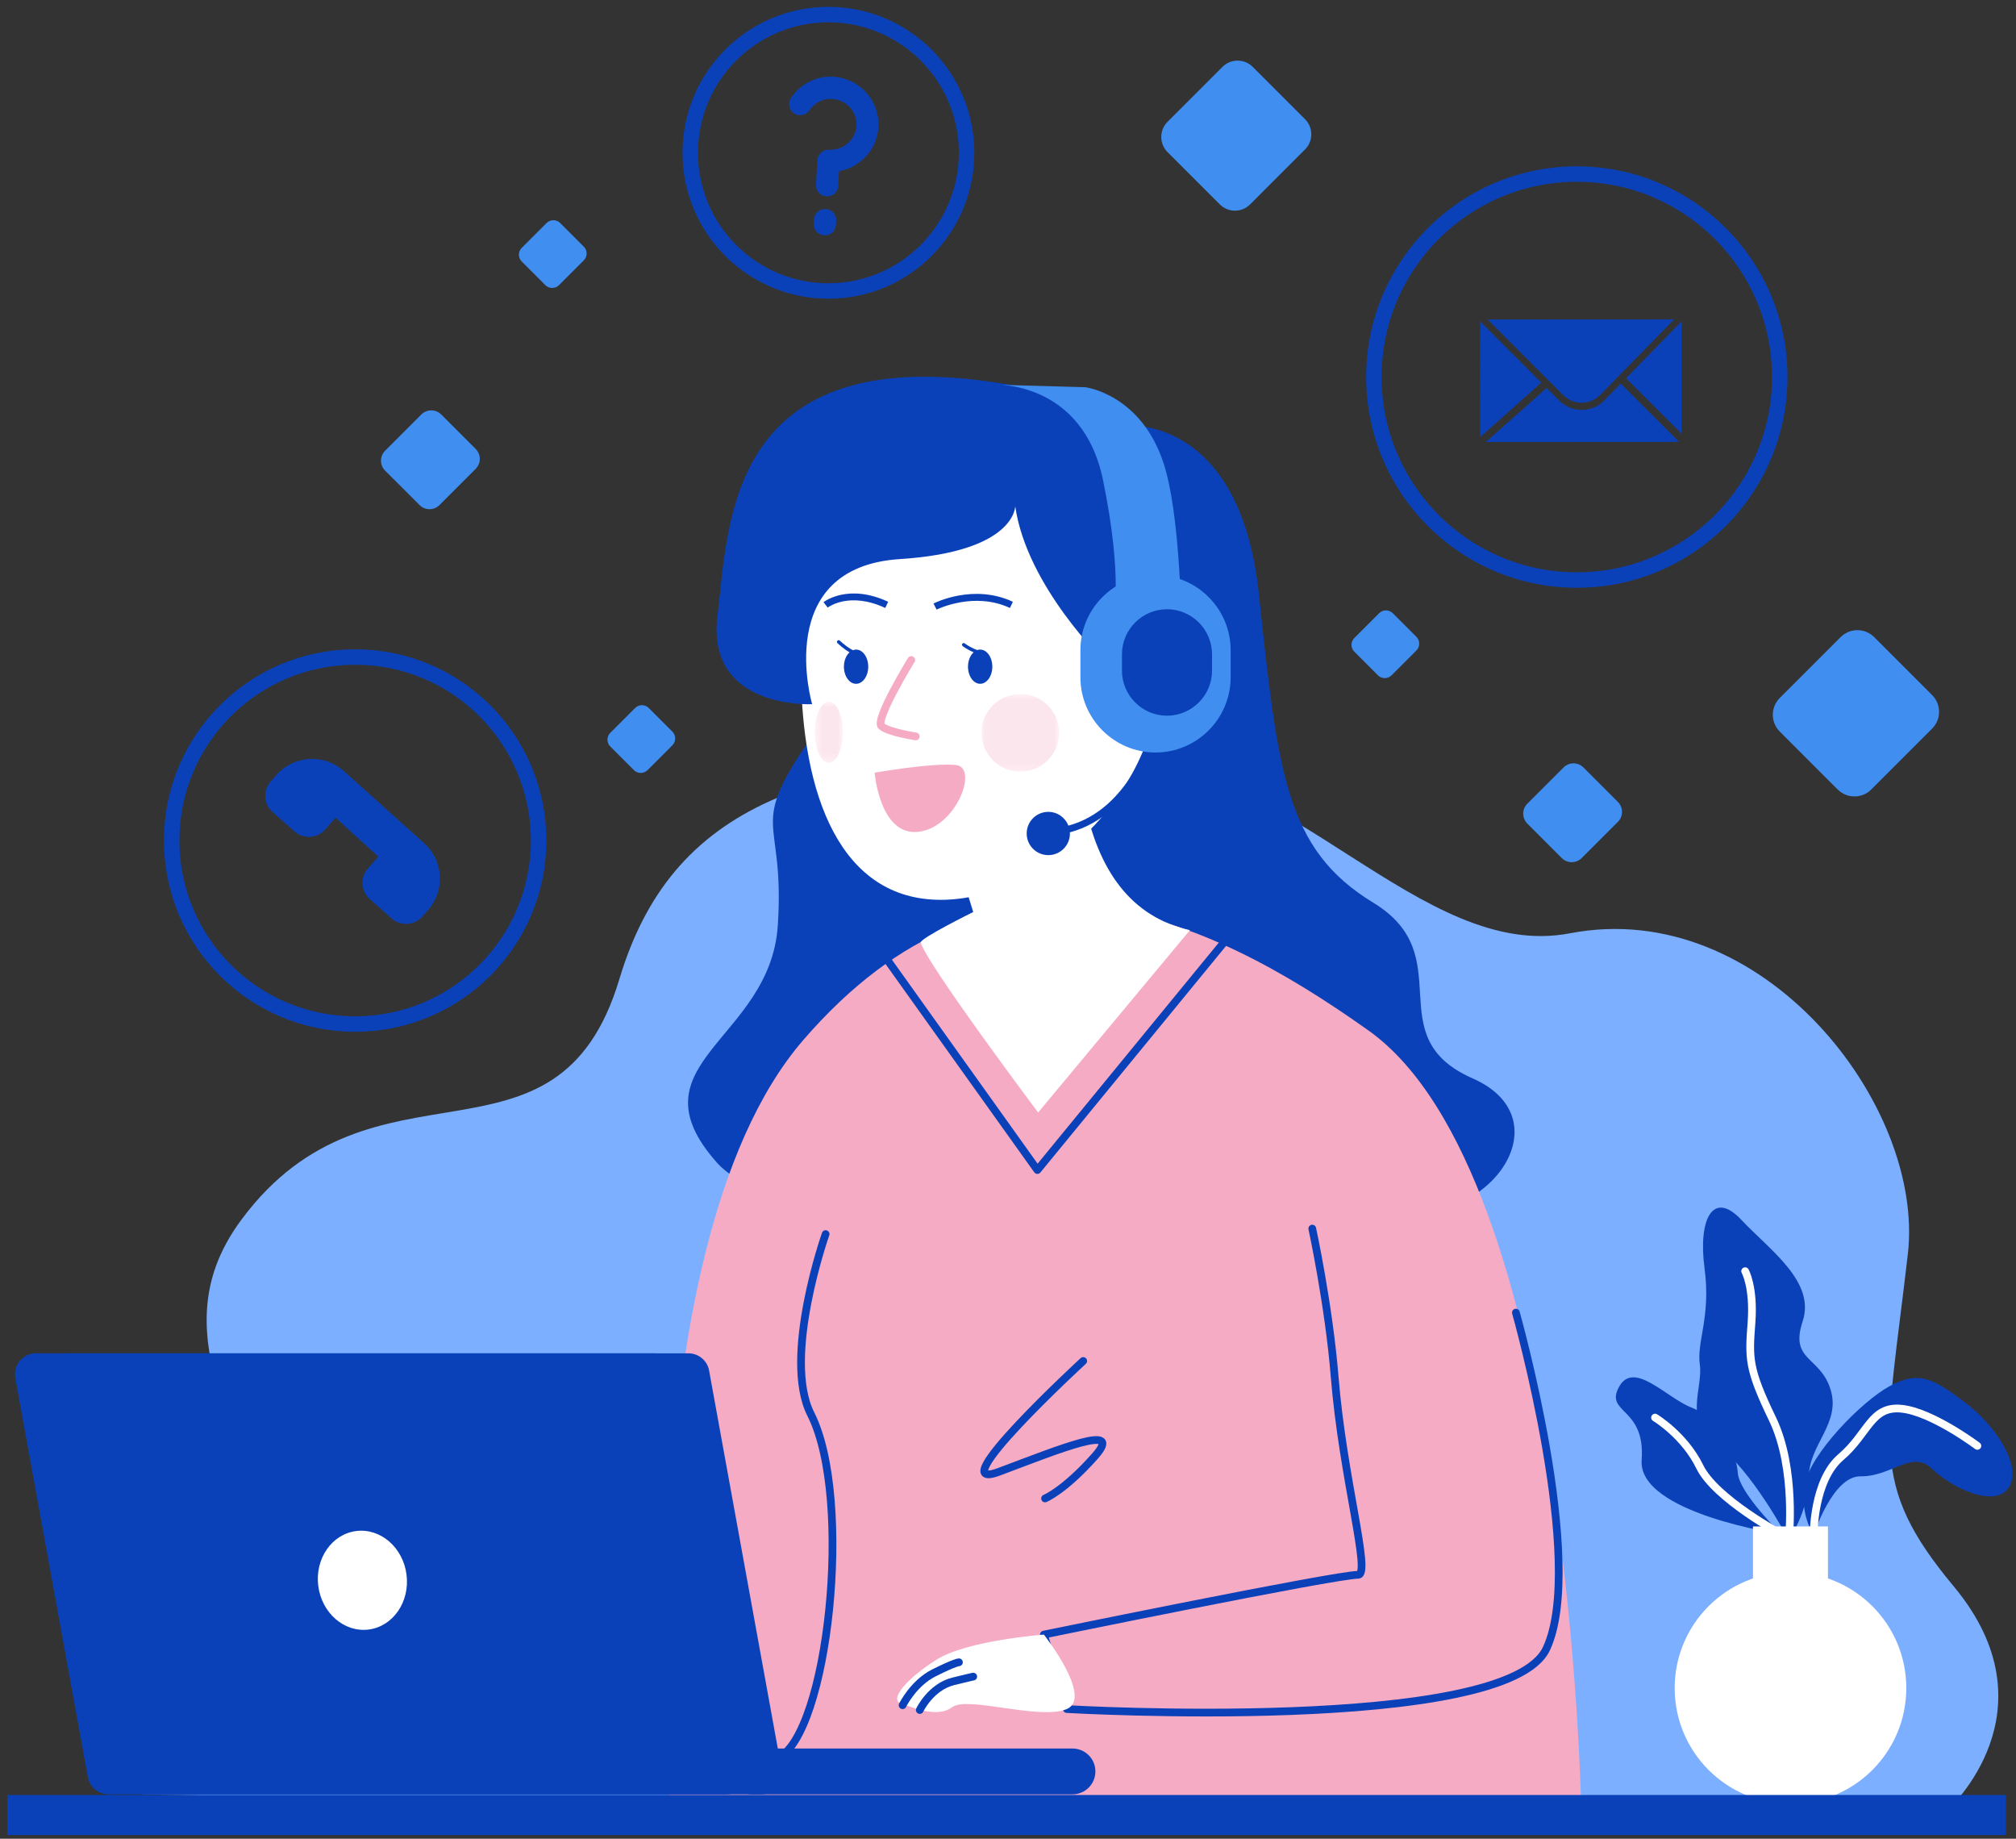<svg width="261" height="238" viewBox="0 0 261 238" fill="none" xmlns="http://www.w3.org/2000/svg">
<rect x="0" y="0" width="261" height="238" fill="#333333" stroke="none"/>
<path d="M252.186 234.232C252.186 234.232 266.353 221.427 252.928 205.319C241.807 191.974 244.171 186.8 246.998 162.318C249.221 143.041 228.16 116.012 203.256 120.801C183.979 124.509 166.925 98.274 143.204 97.818C104.653 97.076 86.859 104.491 80.187 126.731C72.103 153.679 48.309 134.886 31.255 157.87C18.982 174.413 36.445 187.525 29.773 203.094C23.1 218.663 18.498 232.251 18.498 232.251L231.429 236.456" fill="#7CAFFF"/>
<path d="M246.797 218.498C246.797 226.779 240.084 233.491 231.803 233.491C223.523 233.491 216.811 226.779 216.811 218.498C216.811 210.218 223.523 203.506 231.803 203.506C240.084 203.507 246.797 210.219 246.797 218.498Z" fill="white"/>
<path d="M231.584 199.323C231.584 199.323 226.665 190.033 222.262 187.058C217.858 184.086 220.503 179.658 220.068 176.65C219.632 173.645 221.523 170.482 220.676 164.14C219.83 157.798 221.768 153.978 225.441 157.889C229.112 161.799 235.085 165.881 233.376 171.04C231.667 176.199 235.685 175.509 237.007 179.904C238.33 184.299 234.165 186.96 234.174 191.256C234.183 195.552 231.584 199.323 231.584 199.323Z" fill="#0B41B8"/>
<path d="M231.584 199.324C231.584 199.324 232.603 190.148 229.459 183.634C226.313 177.12 226.41 175.805 226.755 171.205C227.1 166.605 225.934 164.535 225.934 164.535" stroke="white" stroke-miterlimit="10" stroke-linecap="round" stroke-linejoin="round"/>
<path d="M234.803 198.687C234.803 198.687 237.24 191.03 240.879 191.087C244.888 191.148 247.541 187.614 250.105 190.091C252.668 192.569 258.206 195.254 260.034 192.573C261.864 189.893 258.477 184.585 254.354 181.488C250.23 178.391 248.403 177.388 244.688 179.39C240.975 181.391 234.368 188.225 233.658 192.114C232.947 196.004 234.803 198.687 234.803 198.687Z" fill="#0B41B8"/>
<path d="M234.803 198.687C234.803 198.687 234.747 191.643 238.317 188.61C241.884 185.576 242.21 181.952 246.159 182.338C250.109 182.724 256 187.148 256 187.148" stroke="white" stroke-miterlimit="10" stroke-linecap="round" stroke-linejoin="round"/>
<path d="M230.647 198.593C230.647 198.593 225.102 193.22 224.971 190.567C224.84 187.913 222.204 183.421 218.992 182.188C215.778 180.956 211.523 176.011 209.611 179.502C207.696 182.993 213.053 182.073 212.535 188.974C212.018 195.874 230.647 198.593 230.647 198.593Z" fill="#0B41B8"/>
<path d="M230.647 198.593C230.647 198.593 222.071 193.985 220.067 189.868C218.062 185.753 214.268 183.485 214.268 183.485" stroke="white" stroke-miterlimit="10" stroke-linecap="round" stroke-linejoin="round"/>
<path d="M236.656 197.575H226.949V207.461H236.656V197.575Z" fill="white"/>
<path d="M145.674 55.065C145.674 55.065 160.501 53.583 162.973 76.813C165.444 100.044 166.433 109.928 177.8 116.848C189.169 123.766 178.295 134.147 190.651 139.582C203.007 145.02 192.135 159.848 179.283 156.389C166.433 152.929 104.157 163.308 92.788 150.458C81.421 137.607 99.708 134.642 100.696 119.814C101.685 104.987 96.436 107.779 105.487 94.769C114.536 81.755 109.101 51.111 145.674 55.065Z" fill="#0B41B8"/>
<path d="M204.739 235.19L86.953 236.783C86.953 236.783 80.28 162.041 104.005 134.608C128.95 105.766 155.976 118.33 177.155 133.372C203.599 152.154 204.739 235.19 204.739 235.19Z" fill="#F6ABC4"/>
<path d="M97.332 232.252H138.851C140.489 232.252 141.815 230.924 141.815 229.286C141.815 227.648 140.489 226.32 138.851 226.32H97.332C95.694 226.32 94.367 227.648 94.367 229.286C94.367 230.924 95.694 232.252 97.332 232.252Z" fill="#0B41B8"/>
<path d="M103.693 86.263C103.693 103.197 108.95 116.469 121.796 116.469C134.643 116.469 150.217 103.197 150.217 86.263C150.217 69.328 134.644 55.142 121.796 55.142C108.949 55.142 103.693 69.328 103.693 86.263Z" fill="white"/>
<path d="M140.332 103.471C142.133 112.788 146.506 118.697 154.048 120.399L134.401 143.999C134.401 143.999 119.944 124.723 119.203 122.004C119.058 121.471 125.999 118.05 125.999 118.05L123.28 109.264L140.332 103.471Z" fill="white"/>
<path d="M196.254 169.898C196.254 169.898 205.396 202.271 200.208 213.392C195.018 224.513 138.107 221.213 138.107 221.213L135.143 211.574C135.143 211.574 172.858 203.836 175.823 203.836C177.556 203.836 173.847 191.315 172.788 178.186C172.04 168.942 169.892 159.023 169.892 159.023" stroke="#0B41B8" stroke-miterlimit="10" stroke-linecap="round" stroke-linejoin="round"/>
<path d="M135.144 211.575C135.144 211.575 125.257 212.317 121.303 214.788C117.35 217.259 115.125 219.978 116.609 220.472C118.092 220.966 121.303 222.449 123.28 220.966C125.257 219.484 134.649 222.696 138.108 221.213C141.569 219.731 135.144 211.575 135.144 211.575Z" fill="white"/>
<path d="M18.495 232.252H98.516C100.214 232.252 101.499 230.714 101.194 229.042L91.804 177.402C91.569 176.107 90.441 175.166 89.125 175.166H9.106C7.408 175.166 6.124 176.704 6.427 178.376L15.818 230.016C16.051 231.31 17.18 232.252 18.495 232.252Z" fill="#0B41B8"/>
<path d="M14.05 232.252H94.07C95.768 232.252 97.053 230.714 96.749 229.042L87.358 177.402C87.123 176.107 85.996 175.166 84.681 175.166H4.659C2.961 175.166 1.678 176.704 1.982 178.376L11.371 230.016C11.607 231.31 12.733 232.252 14.05 232.252Z" fill="#0B41B8"/>
<path d="M259.696 232.334H0.953V237.523H259.696V232.334Z" fill="#0B41B8"/>
<path d="M131.601 49.954C144.728 52.353 159.238 65.523 152.936 78.126C146.635 90.73 143.03 85.632 143.03 85.632C143.03 85.632 132.919 75.903 131.436 65.523C131.436 65.523 131.495 71.409 116.513 72.365C99.924 73.424 105.145 91.147 105.145 91.147C105.145 91.147 91.4 91.856 92.883 79.747C94.367 67.637 94.038 43.088 131.601 49.954Z" fill="#0B41B8"/>
<path d="M117.973 85.43C117.973 85.43 113.206 93.198 114.121 93.992C115.034 94.785 118.561 95.316 118.561 95.316" stroke="#F6ABC4" stroke-miterlimit="10" stroke-linecap="round" stroke-linejoin="round"/>
<g opacity="0.3">
<mask id="mask0_8281_1304" style="mask-type:luminance" maskUnits="userSpaceOnUse" x="127" y="89" width="11" height="11">
<path d="M137.121 89.825H127.07V99.874H137.121V89.825Z" fill="white"/>
</mask>
<g mask="url(#mask0_8281_1304)">
<path d="M127.07 94.849C127.07 97.624 129.32 99.874 132.095 99.874C134.871 99.874 137.121 97.624 137.121 94.849C137.121 92.073 134.871 89.825 132.095 89.825C129.32 89.825 127.07 92.073 127.07 94.849Z" fill="#F6ABC4"/>
</g>
</g>
<g opacity="0.3">
<mask id="mask1_8281_1304" style="mask-type:luminance" maskUnits="userSpaceOnUse" x="105" y="90" width="5" height="9">
<path d="M109.116 90.812H105.49V98.721H109.116V90.812Z" fill="white"/>
</mask>
<g mask="url(#mask1_8281_1304)">
<path d="M105.49 94.767C105.49 96.951 106.301 98.721 107.301 98.721C108.303 98.721 109.114 96.951 109.114 94.767C109.114 92.583 108.303 90.812 107.301 90.812C106.301 90.812 105.49 92.583 105.49 94.767Z" fill="#F6ABC4"/>
</g>
</g>
<path d="M113.232 100.011C113.232 100.011 120.81 98.693 123.776 99.023C126.741 99.352 123.776 107.178 118.834 107.673C113.891 108.166 113.232 100.011 113.232 100.011Z" fill="#F6ABC4"/>
<path d="M149.821 95.21L148.963 94.983C148.937 95.084 146.296 104.707 138.321 106.868C137.914 105.824 136.904 105.084 135.718 105.084C134.172 105.084 132.918 106.338 132.918 107.884C132.918 109.432 134.172 110.685 135.718 110.685C137.264 110.685 138.518 109.432 138.518 107.884C138.518 107.833 138.506 107.784 138.504 107.735C147.003 105.468 149.792 95.317 149.821 95.21Z" fill="#0B41B8"/>
<path d="M128.799 49.789C128.799 49.789 140.167 49.295 142.803 62.146C145.438 74.997 144.12 79.939 144.12 79.939L152.893 79.022C152.893 79.022 152.687 66.43 150.71 60.17C147.813 50.993 140.495 50.119 140.495 50.119L128.799 49.789Z" fill="#408EF0"/>
<path d="M116.855 220.719C116.855 220.719 118.244 217.862 120.933 216.518C123.652 215.159 124.147 215.159 124.147 215.159" stroke="#0B41B8" stroke-miterlimit="10" stroke-linecap="round" stroke-linejoin="round"/>
<path d="M119.078 221.337C119.078 221.337 120.486 218.36 123.404 217.629C125.381 217.135 125.999 217.012 125.999 217.012" stroke="#0B41B8" stroke-miterlimit="10" stroke-linecap="round" stroke-linejoin="round"/>
<path d="M120.854 78.117L121.256 78.906C121.305 78.882 126.073 76.509 130.754 78.693L131.128 77.891C126.047 75.519 121.063 78.01 120.854 78.117Z" fill="#0B41B8"/>
<path d="M106.615 77.942L107.158 78.642C107.271 78.554 109.993 76.541 114.609 78.693L114.983 77.891C109.855 75.497 106.745 77.841 106.615 77.942Z" fill="#0B41B8"/>
<path d="M149.6 97.402C154.948 97.402 159.323 93.028 159.323 87.678V84.145C159.323 78.795 154.948 74.421 149.6 74.421C144.25 74.421 139.875 78.795 139.875 84.145V87.678C139.875 93.028 144.25 97.402 149.6 97.402Z" fill="#408EF0"/>
<path d="M151.084 92.637C154.291 92.637 156.915 90.013 156.915 86.806V84.688C156.915 81.479 154.291 78.855 151.084 78.855C147.876 78.855 145.254 81.479 145.254 84.688V86.806C145.254 90.013 147.876 92.637 151.084 92.637Z" fill="#0B41B8"/>
<path d="M106.888 159.733C106.888 159.733 101.261 175.704 104.97 183.036C110.513 194.001 107.218 224.645 100.629 227.61" stroke="#0B41B8" stroke-miterlimit="10" stroke-linecap="round" stroke-linejoin="round"/>
<path d="M126.894 84.078C126.772 84.078 126.656 84.101 126.543 84.138C125.895 83.945 125.184 83.492 124.895 83.276C124.8 83.204 124.659 83.222 124.585 83.321C124.512 83.418 124.531 83.558 124.63 83.631C124.67 83.66 125.313 84.132 126.049 84.43C125.613 84.824 125.321 85.507 125.321 86.292C125.321 87.515 126.027 88.507 126.895 88.507C127.764 88.507 128.47 87.515 128.47 86.292C128.47 85.069 127.764 84.078 126.894 84.078Z" fill="#0B41B8"/>
<path d="M110.831 84.078C110.689 84.078 110.554 84.114 110.425 84.163C109.93 83.914 109.28 83.436 108.726 82.921C108.636 82.839 108.498 82.843 108.413 82.933C108.329 83.023 108.335 83.163 108.425 83.247C108.707 83.51 109.343 84.069 109.982 84.435C109.546 84.829 109.257 85.513 109.257 86.294C109.257 87.517 109.961 88.509 110.831 88.509C111.701 88.509 112.406 87.517 112.406 86.294C112.406 85.071 111.701 84.078 110.831 84.078Z" fill="#0B41B8"/>
<path d="M140.239 176.158C140.239 176.158 121.457 193.457 129.365 190.491C137.273 187.525 145.677 184.066 141.721 188.515C137.767 192.963 135.296 193.952 135.296 193.952" stroke="#0B41B8" stroke-miterlimit="10" stroke-linecap="round" stroke-linejoin="round"/>
<path d="M52.632 203.826C53.075 207.347 50.877 210.523 47.72 210.921C44.565 211.317 41.648 208.785 41.203 205.265C40.76 201.743 42.96 198.567 46.117 198.17C49.271 197.773 52.189 200.306 52.632 203.826Z" fill="white"/>
<path d="M157.922 26.457L151.154 19.69C150.071 18.607 150.071 16.852 151.154 15.768L158.266 8.657C159.349 7.575 161.104 7.575 162.187 8.657L168.953 15.424C170.036 16.508 170.036 18.263 168.953 19.346L161.843 26.457C160.76 27.541 159.005 27.541 157.922 26.457Z" fill="#408EF0"/>
<path d="M54.316 65.375L49.859 60.919C49.146 60.205 49.146 59.048 49.859 58.336L54.542 53.652C55.255 52.939 56.412 52.939 57.125 53.652L61.582 58.108C62.294 58.822 62.294 59.977 61.582 60.691L56.898 65.375C56.184 66.088 55.029 66.088 54.316 65.375Z" fill="#408EF0"/>
<path d="M202.192 111.062L197.737 106.606C197.023 105.892 197.023 104.735 197.737 104.022L202.421 99.34C203.134 98.626 204.288 98.626 205.003 99.34L209.458 103.796C210.173 104.509 210.173 105.665 209.458 106.378L204.775 111.062C204.062 111.775 202.906 111.775 202.192 111.062Z" fill="#408EF0"/>
<path d="M178.389 87.407L175.335 84.353C174.847 83.863 174.847 83.072 175.335 82.582L178.545 79.372C179.034 78.883 179.826 78.883 180.316 79.372L183.37 82.426C183.86 82.916 183.86 83.706 183.37 84.197L180.16 87.407C179.67 87.896 178.879 87.896 178.389 87.407Z" fill="#408EF0"/>
<path d="M70.6 36.906L67.546 33.85C67.058 33.362 67.058 32.569 67.546 32.08L70.756 28.87C71.245 28.381 72.037 28.381 72.527 28.87L75.581 31.924C76.071 32.413 76.071 33.205 75.581 33.695L72.371 36.906C71.881 37.394 71.09 37.394 70.6 36.906Z" fill="#408EF0"/>
<path d="M82.066 99.678L79.012 96.624C78.522 96.135 78.522 95.342 79.012 94.853L82.222 91.643C82.712 91.154 83.503 91.154 83.991 91.643L87.047 94.698C87.535 95.186 87.535 95.978 87.047 96.468L83.837 99.678C83.348 100.167 82.554 100.167 82.066 99.678Z" fill="#408EF0"/>
<path d="M237.915 102.189L230.415 94.69C229.216 93.491 229.216 91.543 230.415 90.344L238.294 82.466C239.494 81.266 241.441 81.266 242.641 82.466L250.139 89.964C251.338 91.163 251.338 93.109 250.139 94.31L242.259 102.189C241.059 103.388 239.114 103.388 237.915 102.189Z" fill="#408EF0"/>
<path d="M45.979 132.547C59.096 132.547 69.731 121.913 69.731 108.795C69.731 95.678 59.096 85.043 45.979 85.043C32.861 85.043 22.227 95.678 22.227 108.795C22.227 121.913 32.861 132.547 45.979 132.547Z" stroke="#0B41B8" stroke-width="2" stroke-miterlimit="10"/>
<path d="M204.142 75.078C218.653 75.078 230.415 63.315 230.415 48.804C230.415 34.294 218.653 22.531 204.142 22.531C189.632 22.531 177.869 34.294 177.869 48.804C177.869 63.315 189.632 75.078 204.142 75.078Z" stroke="#0B41B8" stroke-width="2" stroke-miterlimit="10"/>
<path d="M107.25 37.663C117.129 37.663 125.137 29.655 125.137 19.776C125.137 9.898 117.129 1.889 107.25 1.889C97.372 1.889 89.363 9.898 89.363 19.776C89.363 29.655 97.372 37.663 107.25 37.663Z" stroke="#0B41B8" stroke-width="2" stroke-miterlimit="10"/>
<path d="M43.441 105.841L48.98 110.883L47.627 112.412C46.6 113.574 46.709 115.349 47.873 116.376L50.706 118.881C51.868 119.908 53.642 119.798 54.67 118.637L55.409 117.802C57.662 115.251 57.421 111.355 54.871 109.099L44.488 99.775C41.937 97.519 38.04 97.76 35.785 100.311L35.048 101.145C34.021 102.308 34.13 104.082 35.292 105.11L38.126 107.614C39.289 108.641 41.063 108.532 42.091 107.371L43.441 105.841Z" fill="#0B41B8"/>
<path d="M217.714 56.149L217.707 41.597L210.512 48.955L217.714 56.149Z" fill="#0B41B8"/>
<path d="M207.724 51.809C206.945 52.604 205.906 53.045 204.793 53.05C204.527 53.052 204.262 53.028 204.004 52.979C203.195 52.828 202.447 52.437 201.851 51.839L200.232 50.218L192.369 57.213L217.119 57.2C217.199 57.2 217.273 57.183 217.344 57.154L209.831 49.65L207.724 51.809Z" fill="#0B41B8"/>
<path d="M191.627 41.604L191.636 56.563L199.542 49.528L191.627 41.604Z" fill="#0B41B8"/>
<path d="M207.173 51.115L216.733 41.338L192.604 41.35L202.381 51.14C203.706 52.467 205.86 52.457 207.173 51.115Z" fill="#0B41B8"/>
<path d="M108.627 22.154L108.516 24.059C108.467 24.881 107.817 25.46 106.996 25.412C106.233 25.368 105.595 24.714 105.642 23.892L105.82 20.844C105.821 20.814 105.849 20.816 105.851 20.787C105.823 20.756 105.823 20.756 105.825 20.727C105.87 19.964 106.582 19.329 107.345 19.373C109.193 19.48 110.773 18.1 110.879 16.283C110.984 14.435 109.572 12.913 107.725 12.806C106.524 12.735 105.43 13.319 104.816 14.256C104.365 14.937 103.472 15.119 102.793 14.668C102.143 14.218 101.958 13.356 102.407 12.674C103.569 10.919 105.634 9.802 107.891 9.931C111.293 10.129 113.917 13.047 113.721 16.448C113.552 19.35 111.389 21.665 108.627 22.154ZM108.255 28.575L108.224 29.103C108.175 29.923 107.525 30.504 106.703 30.456C105.941 30.412 105.302 29.757 105.351 28.936L105.38 28.409C105.427 27.616 106.137 27.01 106.901 27.055C107.72 27.103 108.299 27.783 108.255 28.575Z" fill="#0B41B8"/>
<path d="M114.535 123.766L134.306 151.445L159.019 121.296" stroke="#0B41B8" stroke-miterlimit="10" stroke-linecap="round" stroke-linejoin="round"/>
</svg>
